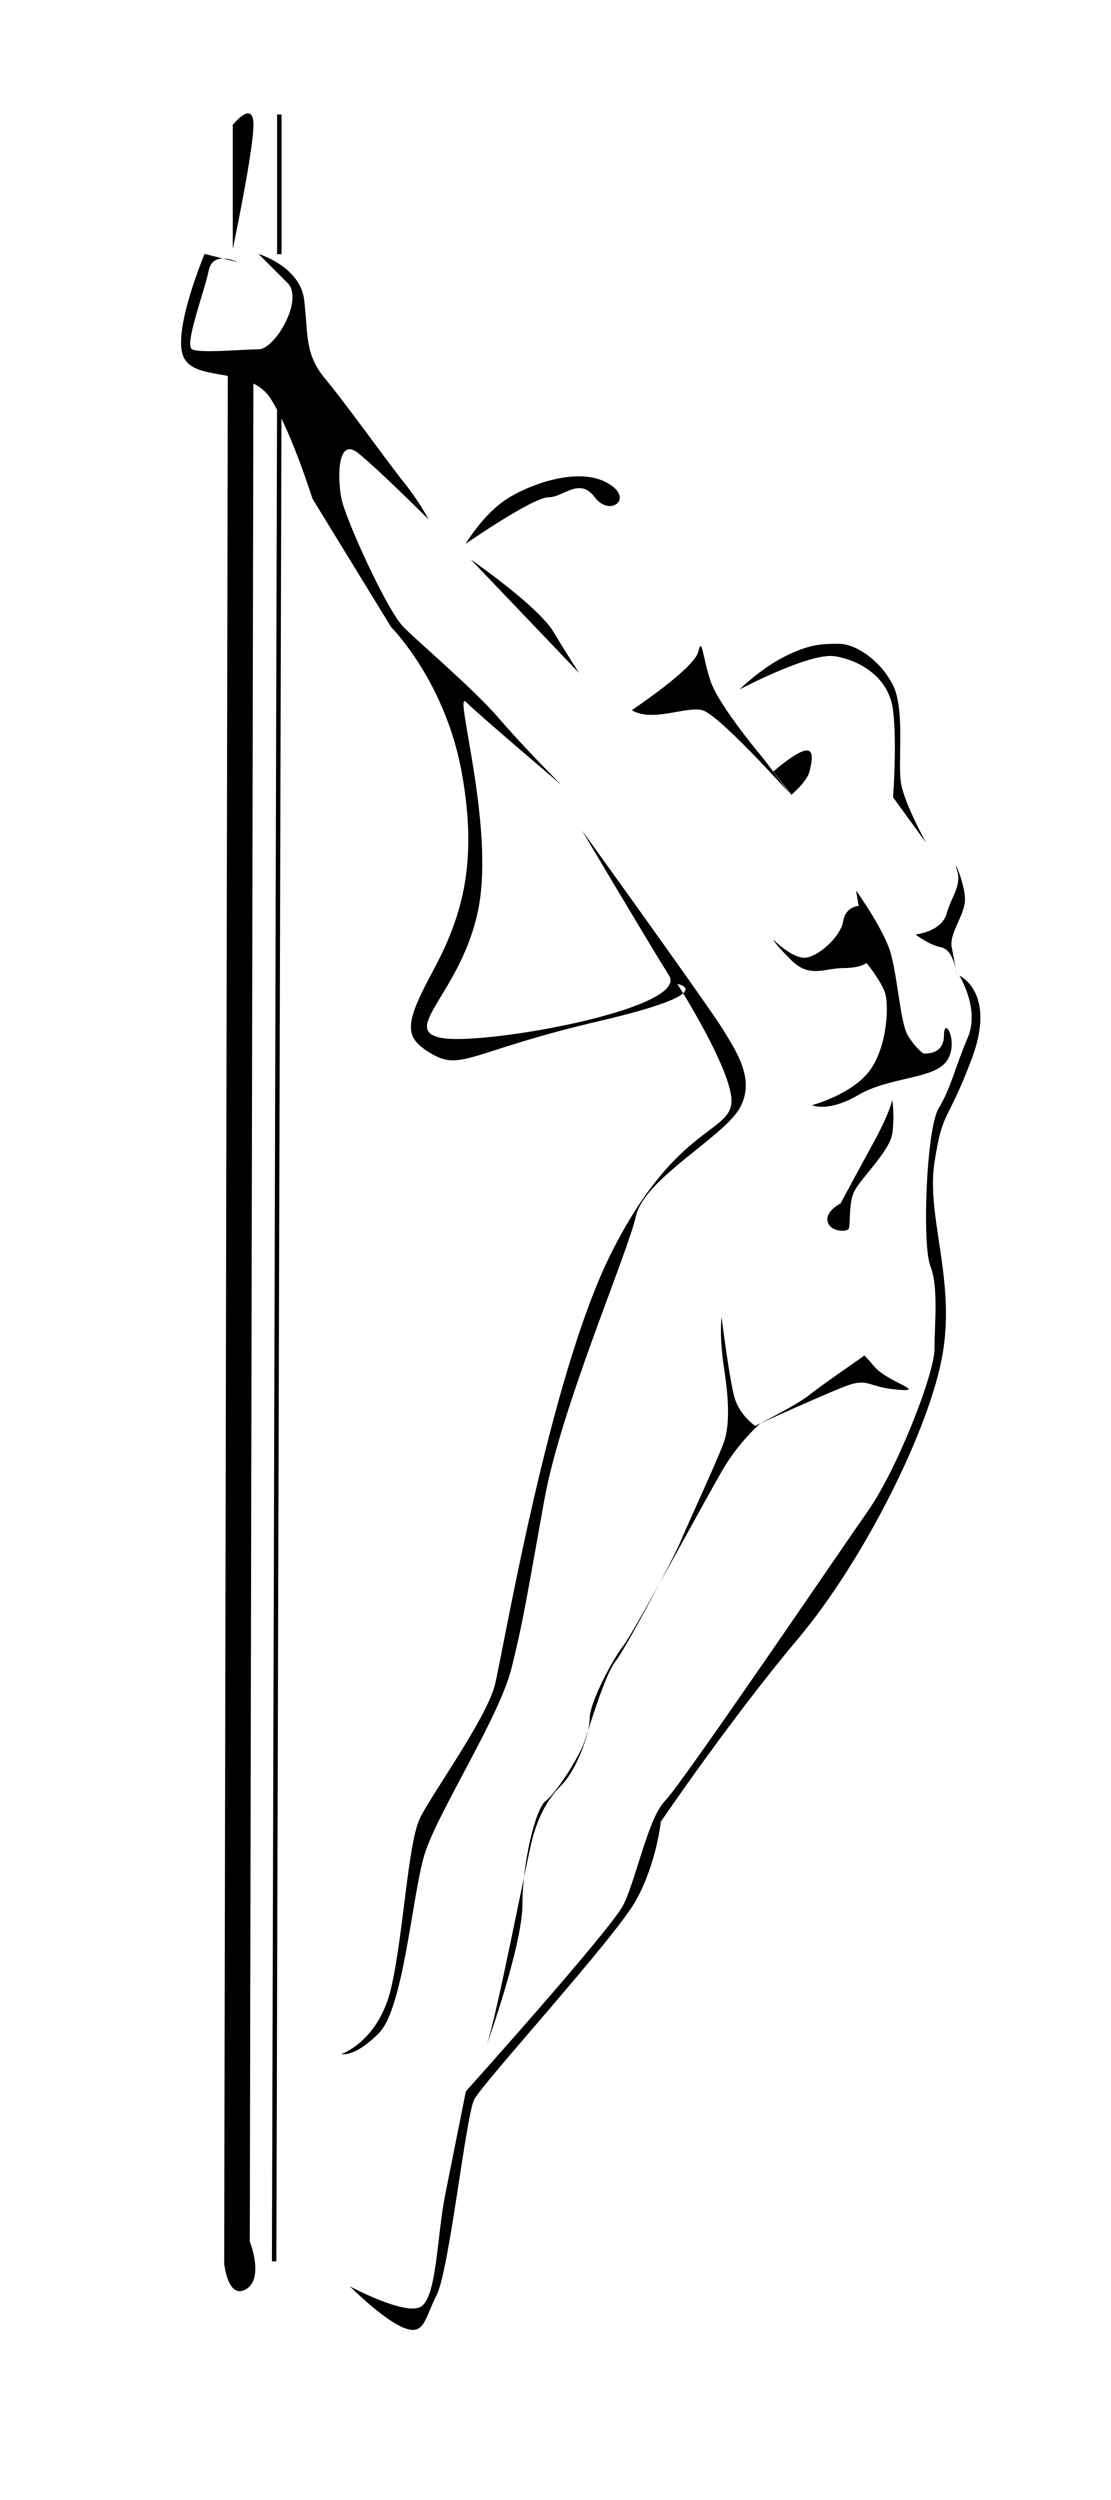 <?xml version="1.0" encoding="UTF-8" standalone="no"?>
<!-- Created with Inkscape (http://www.inkscape.org/) --><svg height="562.5" id="svg2" version="1.0" width="250" x="0" xmlns="http://www.w3.org/2000/svg" xmlns:svg="http://www.w3.org/2000/svg" y="0">
  <defs id="defs3"/>
  <g id="layer1">
    <path d="M 53.503,59.002 C 53.503,59.002 47.904,56.202 46.971,60.869 C 46.038,65.535 41.371,77.666 43.238,78.6 C 45.104,79.533 54.437,78.6 58.169,78.6 C 61.902,78.6 68.435,67.401 64.702,63.668 C 60.969,59.935 58.169,57.136 58.169,57.136 C 58.169,57.136 67.502,59.935 68.435,67.401 C 69.368,74.867 68.435,79.533 73.101,85.132 C 77.767,90.731 87.099,103.797 90.832,108.463 C 94.565,113.129 96.431,116.862 96.431,116.862 C 96.431,116.862 85.233,105.663 80.567,101.93 C 75.901,98.197 75.901,107.529 76.834,112.195 C 77.767,116.862 87.099,137.392 90.832,141.125 C 94.565,144.858 106.697,155.124 112.296,161.656 C 117.895,168.189 126.294,176.588 126.294,176.588 C 126.294,176.588 107.63,160.723 104.83,157.923 C 102.031,155.124 111.363,185.92 107.63,204.584 C 103.897,223.248 89.899,231.647 99.231,233.514 C 108.563,235.38 155.224,226.981 150.558,219.516 C 145.892,212.05 130.96,186.853 130.96,186.853 C 130.96,186.853 159.89,226.981 162.69,231.647 C 165.489,236.313 170.156,242.846 166.423,249.378 C 162.69,255.911 144.959,265.243 143.092,273.642 C 141.226,282.041 126.294,316.57 122.561,337.101 C 118.829,357.632 117.895,364.164 115.096,375.363 C 112.296,386.561 98.298,408.025 95.498,417.358 C 92.698,426.69 90.832,451.887 85.233,457.486 C 79.633,463.085 76.834,462.152 76.834,462.152 C 76.834,462.152 85.233,459.352 88.032,447.221 C 90.832,435.089 91.765,414.558 94.565,408.959 C 97.365,403.359 109.496,386.561 111.363,379.096 C 113.229,371.63 123.495,310.038 137.493,282.041 C 151.491,254.045 163.623,254.978 164.556,248.445 C 165.489,241.913 152.424,221.382 152.424,221.382 C 152.424,221.382 162.69,223.248 134.693,229.781 C 106.697,236.313 103.897,240.98 97.365,237.247 C 90.832,233.514 90.832,230.714 97.365,218.582 C 103.897,206.45 107.63,194.319 103.897,173.788 C 100.164,153.257 88.032,141.125 88.032,141.125 L 70.301,112.195 C 70.301,112.195 65.635,97.264 60.969,89.798 C 56.303,82.333 44.171,86.065 41.371,80.466 C 38.572,74.867 46.038,57.136 46.038,57.136 L 53.503,59.002 z " id="path1358" style="fill:#000000;fill-opacity:1;fill-rule:evenodd;stroke:none;stroke-width:1px;stroke-linecap:butt;stroke-linejoin:miter;stroke-opacity:1"/>
    <path d="M 78.7,514.412 C 78.7,514.412 90.832,520.945 94.565,519.078 C 98.298,517.212 98.298,503.214 100.164,493.881 C 102.031,484.549 104.83,470.551 104.83,470.551 C 104.83,470.551 137.493,434.156 140.293,428.556 C 143.092,422.957 145.892,408.959 149.625,405.226 C 153.358,401.493 188.82,349.233 195.352,339.901 C 201.885,330.568 210.284,309.104 210.284,303.505 C 210.284,297.906 211.217,289.507 209.351,284.841 C 207.484,280.175 208.417,254.045 211.217,249.378 C 214.017,244.712 214.95,240.046 217.75,233.514 C 220.549,226.981 215.883,219.516 215.883,219.516 C 215.883,219.516 224.282,223.248 218.683,238.18 C 213.084,253.111 212.15,249.378 210.284,261.51 C 208.417,273.642 214.95,287.64 212.15,304.438 C 209.351,321.236 194.419,351.099 179.488,368.83 C 164.556,386.561 148.692,409.892 148.692,409.892 C 148.692,409.892 147.758,419.224 143.092,427.623 C 138.426,436.022 108.563,468.685 106.697,472.417 C 104.83,476.15 101.097,510.679 98.298,516.279 C 95.498,521.878 95.498,525.611 90.832,523.744 C 86.166,521.878 78.7,514.412 78.7,514.412 z " id="path2121" style="fill:#000000;fill-opacity:1;fill-rule:evenodd;stroke:none;stroke-width:1px;stroke-linecap:butt;stroke-linejoin:miter;stroke-opacity:1"/>
    <path d="M 142.159,159.79 C 142.159,159.79 156.157,150.457 157.09,146.725 C 158.024,142.992 158.024,147.658 159.89,153.257 C 161.757,158.856 172.022,170.988 172.022,170.988 L 177.621,178.454 C 177.621,178.454 161.757,160.723 158.024,159.79 C 154.291,158.856 146.825,162.589 142.159,159.79 z " id="path2125" style="fill:#000000;fill-opacity:1;fill-rule:evenodd;stroke:none;stroke-width:1px;stroke-linecap:butt;stroke-linejoin:miter;stroke-opacity:1"/>
    <path d="M 166.423,155.124 C 166.423,155.124 182.287,146.725 187.887,147.658 C 193.486,148.591 200.018,152.324 200.952,159.79 C 201.885,167.255 200.952,179.387 200.952,179.387 L 208.417,189.653 C 208.417,189.653 203.751,181.254 202.818,176.588 C 201.885,171.921 203.751,159.79 200.952,154.19 C 198.152,148.591 192.553,144.858 188.82,144.858 C 185.087,144.858 182.287,144.858 176.688,147.658 C 171.089,150.457 166.423,155.124 166.423,155.124 z " id="path2127" style="fill:#000000;fill-opacity:1;fill-rule:evenodd;stroke:none;stroke-width:1px;stroke-linecap:butt;stroke-linejoin:miter;stroke-opacity:1"/>
    <path d="M 174.009,173.588 L 178.083,178.826 C 178.083,178.826 181.575,175.916 182.156,173.588 C 182.738,171.26 183.32,168.35 180.993,168.932 C 178.665,169.514 174.009,173.588 174.009,173.588 z " id="path2131" style="fill:#000000;fill-opacity:1;fill-rule:evenodd;stroke:none;stroke-width:1px;stroke-linecap:butt;stroke-linejoin:miter;stroke-opacity:1"/>
    <path d="M 206.017,210.252 C 206.017,210.252 211.837,209.67 213.001,205.596 C 214.165,201.523 216.493,199.195 215.329,195.703 C 214.165,192.211 217.657,199.777 217.075,203.269 C 216.493,206.76 213.583,210.252 214.165,213.162 C 214.747,216.072 215.329,219.564 215.329,219.564 C 215.329,219.564 214.747,213.744 211.837,213.162 C 208.927,212.58 206.017,210.252 206.017,210.252 z " id="path2133" style="fill:#000000;fill-opacity:1;fill-rule:evenodd;stroke:none;stroke-width:1px;stroke-linecap:butt;stroke-linejoin:miter;stroke-opacity:1"/>
    <path d="M 174.009,211.416 C 174.009,211.416 178.083,215.49 180.993,215.49 C 183.902,215.49 189.14,210.834 189.722,207.342 C 190.304,203.851 193.214,203.851 193.214,203.851 L 192.632,200.359 C 192.632,200.359 198.452,208.506 200.198,213.744 C 201.943,218.982 202.525,230.039 204.271,232.949 C 206.017,235.859 207.763,237.023 207.763,237.023 C 207.763,237.023 212.419,237.605 212.419,232.949 C 212.419,228.293 215.911,234.695 213.001,238.769 C 210.091,242.843 200.198,242.261 193.214,246.334 C 186.23,250.408 182.738,248.662 182.738,248.662 C 182.738,248.662 191.468,246.334 195.542,241.097 C 199.616,235.859 200.198,225.965 199.034,223.056 C 197.87,220.146 194.96,216.654 194.96,216.654 C 194.96,216.654 193.796,217.818 189.722,217.818 C 185.648,217.818 182.156,220.146 178.083,216.072 C 174.009,211.998 174.009,211.416 174.009,211.416 z " id="path2135" style="fill:#000000;fill-opacity:1;fill-rule:evenodd;stroke:none;stroke-width:1px;stroke-linecap:butt;stroke-linejoin:miter;stroke-opacity:1"/>
    <path d="M 189.14,270.777 C 189.14,270.777 185.648,272.523 186.23,274.851 C 186.812,277.179 190.304,277.179 190.886,276.597 C 191.468,276.015 190.886,271.359 192.05,268.449 C 193.214,265.539 200.198,259.138 200.78,255.064 C 201.361,250.99 200.78,247.498 200.78,247.498 C 200.78,247.498 200.198,250.408 196.706,256.81 C 193.214,263.211 189.14,270.777 189.14,270.777 z " id="path2137" style="fill:#000000;fill-opacity:1;fill-rule:evenodd;stroke:none;stroke-width:1px;stroke-linecap:butt;stroke-linejoin:miter;stroke-opacity:1"/>
    <path d="M 109.41,460.499 C 109.41,460.499 117.558,437.802 117.558,428.491 C 117.558,419.179 120.468,406.958 122.796,405.212 C 125.123,403.466 130.361,395.319 131.525,391.827 C 132.689,388.335 136.181,376.696 138.509,373.786 C 140.837,370.876 151.894,349.925 153.058,347.015 C 154.222,344.105 161.788,327.81 162.951,324.318 C 164.115,320.826 164.115,315.589 162.951,308.023 C 161.788,300.457 162.37,296.384 162.37,296.384 C 162.37,296.384 164.115,310.351 165.279,314.425 C 166.443,318.499 169.935,320.826 169.935,320.826 C 169.935,320.826 179.247,316.171 182.156,313.843 C 185.066,311.515 194.378,305.113 194.378,305.113 C 194.378,305.113 193.796,303.949 196.706,307.441 C 199.616,310.933 208.927,313.261 201.943,312.679 C 194.96,312.097 195.542,309.769 189.722,312.097 C 183.902,314.425 171.099,320.244 171.099,320.244 C 171.099,320.244 166.443,324.318 162.951,330.138 C 159.46,335.958 142.583,367.384 140.255,370.294 C 137.927,373.204 132.689,383.097 132.689,386.589 C 132.689,390.081 129.779,398.228 126.287,401.72 C 122.796,405.212 121.05,409.286 119.886,413.36 C 118.722,417.433 111.738,454.097 109.41,460.499 z " id="path2139" style="fill:#000000;fill-opacity:1;fill-rule:evenodd;stroke:none;stroke-width:1px;stroke-linecap:butt;stroke-linejoin:miter;stroke-opacity:1"/>
    <path d="M 51.27,80.494 L 50.447,509.292 C 50.447,509.292 51.27,517.523 55.385,515.054 C 59.5,512.584 56.208,504.354 56.208,504.354 L 57.031,81.317 L 51.27,80.494 z " id="path2141" style="fill:#000000;fill-opacity:1;fill-rule:evenodd;stroke:none;stroke-width:1px;stroke-linecap:butt;stroke-linejoin:miter;stroke-opacity:1"/>
    <path d="M 52.377,56.03 L 52.377,28.096 C 52.377,28.096 57.033,22.276 57.033,28.096 C 57.033,33.915 52.377,56.03 52.377,56.03 z " id="path2143" style="fill:#000000;fill-opacity:1;fill-rule:evenodd;stroke:none;stroke-width:1px;stroke-linecap:butt;stroke-linejoin:miter;stroke-opacity:1"/>
    <path d="M 61.689,508.803 L 62.853,87.457" id="path2145" style="fill:none;fill-opacity:0.75;fill-rule:evenodd;stroke:#000000;stroke-width:1px;stroke-linecap:butt;stroke-linejoin:miter;stroke-opacity:1"/>
    <path d="M 62.853,57.194 L 62.853,25.768" id="path2147" style="fill:none;fill-opacity:0.75;fill-rule:evenodd;stroke:#000000;stroke-width:1px;stroke-linecap:butt;stroke-linejoin:miter;stroke-opacity:1"/>
    <path d="M 104.755,122.375 C 104.755,122.375 119.886,111.899 123.378,111.899 C 126.869,111.899 130.361,107.244 133.853,111.899 C 137.345,116.555 143.165,111.899 136.181,108.408 C 129.197,104.916 117.558,109.571 112.902,113.063 C 108.246,116.555 104.755,122.375 104.755,122.375 z " id="path2149" style="fill:#000000;fill-opacity:1;fill-rule:evenodd;stroke:none;stroke-width:1px;stroke-linecap:butt;stroke-linejoin:miter;stroke-opacity:1"/>
    <path d="M 130.361,151.473 L 105.918,125.867 C 105.918,125.867 121.05,136.342 124.541,142.162 C 128.033,147.981 130.361,151.473 130.361,151.473 z " id="path2177" style="fill:#000000;fill-opacity:1;fill-rule:evenodd;stroke:none;stroke-width:1px;stroke-linecap:butt;stroke-linejoin:miter;stroke-opacity:1"/>
  </g>
</svg>
